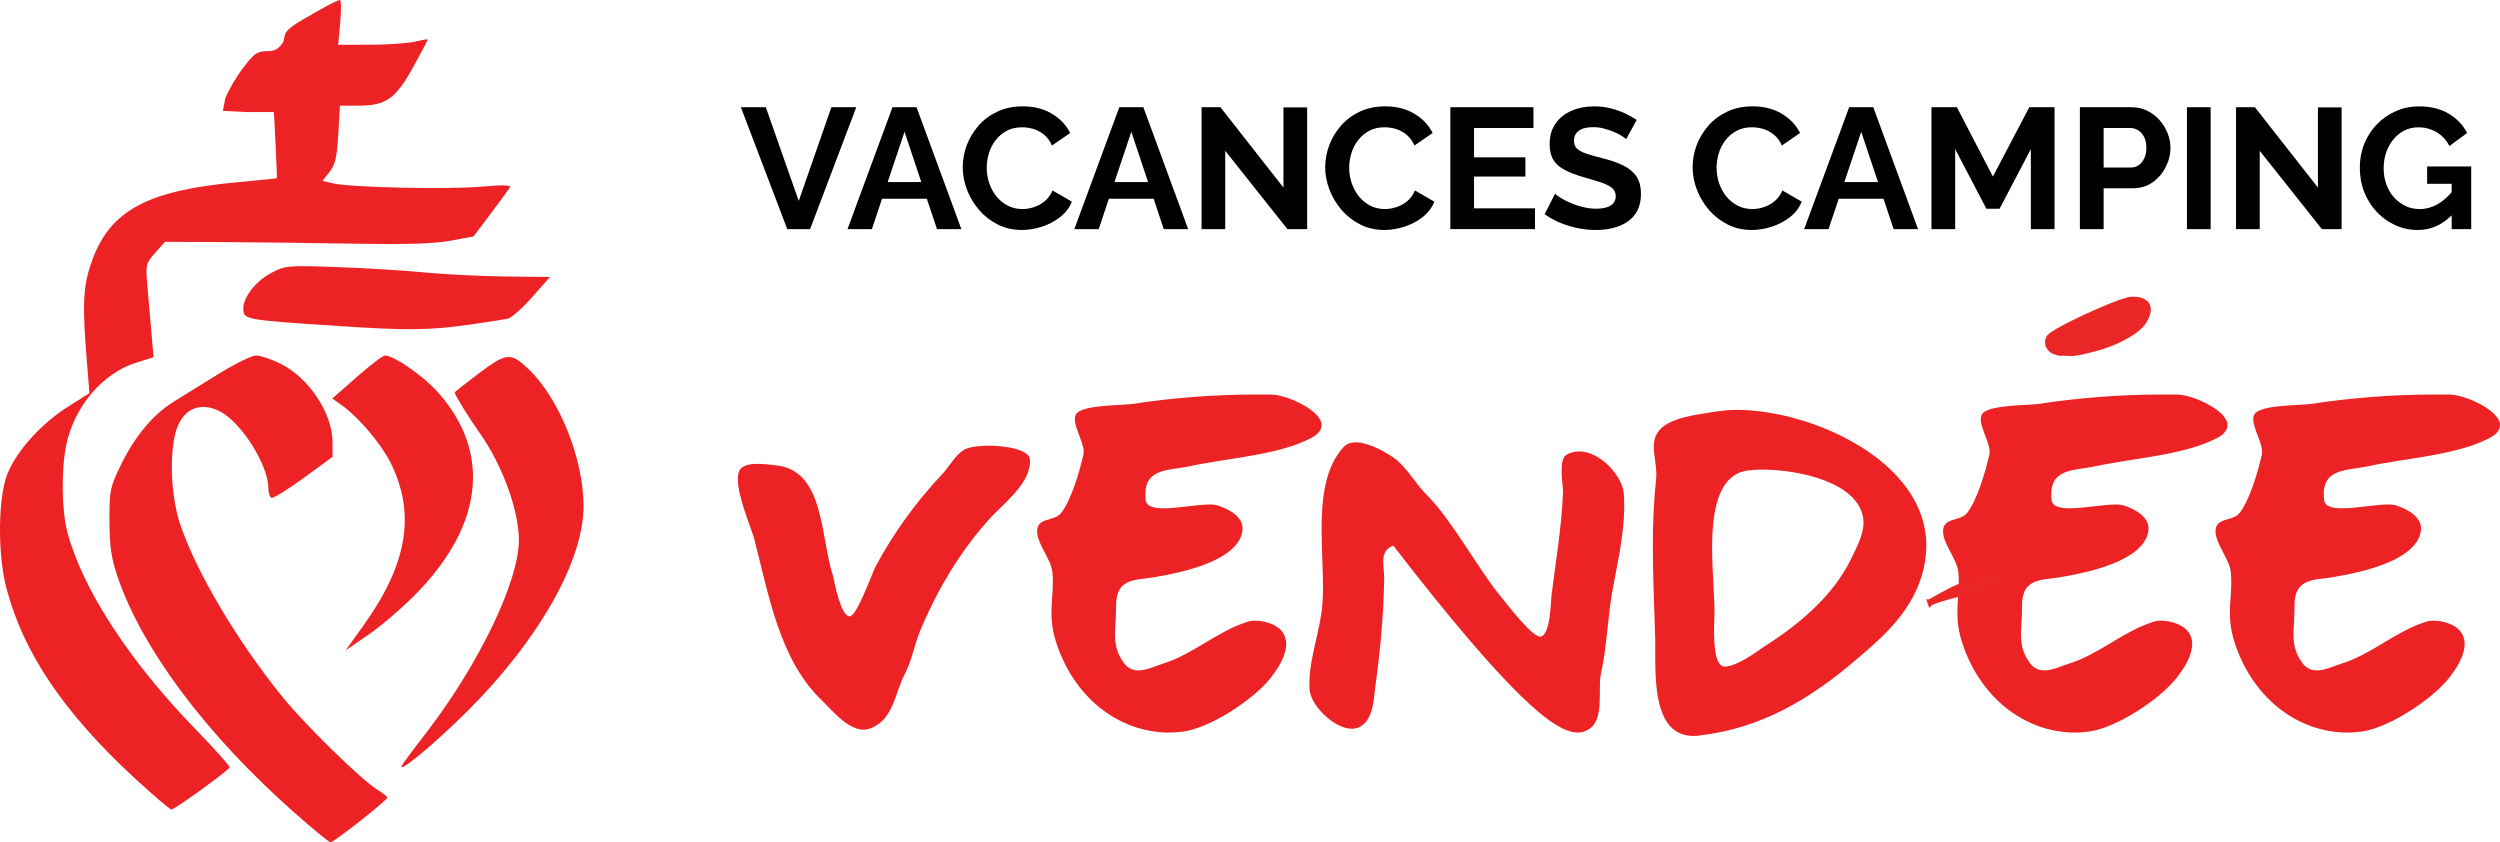 <?xml version="1.0" encoding="utf-8"?>
<!-- Generator: Adobe Illustrator 16.0.0, SVG Export Plug-In . SVG Version: 6.00 Build 0)  -->
<!DOCTYPE svg PUBLIC "-//W3C//DTD SVG 1.1//EN" "http://www.w3.org/Graphics/SVG/1.1/DTD/svg11.dtd">
<svg version="1.1" id="Calque_1" xmlns="http://www.w3.org/2000/svg" xmlns:xlink="http://www.w3.org/1999/xlink" x="0px" y="0px"
	 width="209.756px" height="70.668px" viewBox="0 0 209.756 70.668" enable-background="new 0 0 209.756 70.668"
	 xml:space="preserve">
<g>
	<g>
		<path fill="#ED2224" d="M24.675,68.162C17.247,61.592,11.832,54.329,9.81,48.23c-0.482-1.455-0.623-2.488-0.626-4.567
			c-0.003-2.554,0.046-2.788,0.988-4.712c1.177-2.4,2.695-4.201,4.459-5.287c0.707-0.435,2.392-1.477,3.746-2.315
			c1.353-0.839,2.755-1.523,3.113-1.523c0.359,0,1.285,0.313,2.056,0.696c2.377,1.182,4.345,4.149,4.356,6.577l0.007,1.227
			l-2.456,1.793c-1.35,0.986-2.562,1.727-2.694,1.646c-0.132-0.082-0.241-0.439-0.241-0.794c0-1.936-2.257-5.524-4.06-6.453
			c-1.764-0.909-3.292-0.128-3.771,1.932c-0.488,2.102-0.299,5.369,0.439,7.563c1.338,3.973,4.762,9.749,8.572,14.458
			c1.897,2.348,6.739,7.074,8.012,7.822c0.429,0.254,0.781,0.536,0.781,0.628c0,0.227-4.471,3.748-4.758,3.748
			C27.606,70.668,26.23,69.541,24.675,68.162z M11.244,65.238c-5.93-5.489-9.302-10.5-10.716-15.933
			c-0.742-2.847-0.694-7.589,0.096-9.551c0.781-1.938,2.844-4.221,5.089-5.636l1.791-1.127l-0.231-2.861
			c-0.378-4.673-0.301-6.157,0.426-8.197c1.52-4.269,4.628-5.953,12.258-6.648c1.779-0.162,3.25-0.312,3.27-0.333
			c0.018-0.022-0.028-1.279-0.104-2.795l-0.139-2.753h-2.242l-2.04-0.104l0.195-1.022c0.219-0.619,0.885-1.769,1.479-2.553
			c0.929-1.226,1.208-1.428,1.985-1.428c0.691,0,1.014-0.174,1.377-0.74c0.114-0.178,0.117-0.668,0.271-0.864
			c0.196-0.25,0.472-0.487,0.948-0.779C25.615,1.513,28.203,0,28.516,0c0.112-0.001,0.125,0.846,0.029,1.879L28.37,3.761
			l2.665-0.008c1.467-0.003,3.149-0.116,3.737-0.253c0.589-0.137,1.091-0.225,1.114-0.194c0.023,0.028-0.528,1.079-1.226,2.335
			c-1.486,2.674-2.274,3.224-4.626,3.224l-1.513,0.001l-0.137,2.398c-0.112,1.938-0.252,2.546-0.734,3.155l-0.597,0.758l0.898,0.21
			c1.461,0.341,9.58,0.522,12.398,0.276c1.772-0.156,2.554-0.141,2.443,0.046c-0.091,0.152-0.817,1.144-1.613,2.204l-1.447,1.926
			l-1.938,0.357c-1.378,0.255-3.691,0.327-8.001,0.251c-3.335-0.059-8.287-0.12-11.004-0.136l-4.94-0.025l-0.822,0.916
			c-0.797,0.89-0.817,0.976-0.657,2.822c0.091,1.046,0.244,2.813,0.339,3.926l0.174,2.022l-1.496,0.472
			c-2.781,0.873-5.153,3.673-5.825,6.875c-0.434,2.06-0.389,5.546,0.094,7.347c1.274,4.768,5.204,10.811,10.724,16.491
			c1.596,1.644,2.897,3.095,2.89,3.227c-0.008,0.19-4.199,3.24-4.866,3.542C14.311,67.968,12.888,66.76,11.244,65.238z
			 M33.837,64.033c0.222-0.315,1.104-1.485,1.959-2.598c4.417-5.754,7.749-12.693,7.74-16.121c-0.005-2.529-1.408-6.345-3.314-9.019
			c-0.835-1.173-2.073-3.18-2.073-3.363c0-0.048,0.92-0.777,2.045-1.62c2.299-1.727,2.652-1.759,4.117-0.377
			c2.602,2.453,4.659,7.566,4.65,11.555c-0.012,4.591-3.766,11.21-9.732,17.163C36.239,62.632,32.932,65.321,33.837,64.033z
			 M30.45,52.543c3.74-5.197,4.457-9.429,2.32-13.717c-0.805-1.615-2.718-3.862-4.136-4.857l-0.755-0.532l2.051-1.806
			c1.13-0.993,2.198-1.806,2.374-1.804c0.736,0.006,3.158,1.674,4.363,3.002c4.513,4.979,3.948,11.041-1.563,16.789
			c-1.157,1.206-3.006,2.816-4.11,3.576l-2.006,1.383L30.45,52.543z M28.581,27.366c-7.842-0.516-8.075-0.552-8.164-1.313
			c-0.115-0.987,0.975-2.445,2.372-3.171c1.167-0.605,1.373-0.622,5.523-0.473c2.371,0.085,5.646,0.286,7.277,0.448
			c1.63,0.161,4.673,0.313,6.761,0.339l3.797,0.045l-1.495,1.688c-0.821,0.929-1.741,1.743-2.044,1.81
			c-0.303,0.065-1.839,0.305-3.416,0.528C36.105,27.707,34.041,27.727,28.581,27.366z"/>
	</g>
	<g>
		<g>
			<path fill="#ED2224" d="M68.967,58.775c-3.57-3.409-4.453-8.825-5.697-13.599c-0.24-0.883-1.364-3.45-1.364-4.975
				c0-0.4,0.08-0.722,0.281-0.922c0.321-0.281,0.843-0.361,1.364-0.361s1.083,0.08,1.484,0.12c4.172,0.361,3.771,5.978,4.854,9.267
				c0.121,0.521,0.642,3.41,1.404,3.41c0.602,0,1.845-3.57,2.206-4.253c1.484-2.768,3.41-5.415,5.576-7.702
				c0.642-0.682,1.083-1.645,1.926-2.086c0.361-0.16,1.083-0.28,1.925-0.28c1.564,0,3.45,0.361,3.49,1.163
				c0.12,2.046-2.327,3.73-3.57,5.175c-2.287,2.567-4.132,5.656-5.456,8.745c-0.642,1.364-0.802,2.809-1.524,4.172
				c-0.762,1.484-0.923,3.731-2.808,4.453c-0.201,0.08-0.401,0.12-0.602,0.12C71.093,61.223,69.769,59.538,68.967,58.775z"/>
			<path fill="#ED2224" d="M88.5,53.521c-0.201-0.722-0.281-1.404-0.281-2.086c0-1.163,0.201-2.246,0.08-3.409
				c-0.08-1.084-1.284-2.367-1.284-3.45c0-1.204,1.444-0.803,2.006-1.524c0.842-1.043,1.564-3.49,1.885-4.935
				c0.161-0.762-0.722-2.086-0.722-2.928c0-0.241,0.04-0.401,0.2-0.563c0.762-0.642,3.41-0.602,4.533-0.722
				c3.45-0.521,6.9-0.803,10.47-0.803h1.244c1.284,0,4.252,1.324,4.252,2.567c0,0.361-0.241,0.763-0.882,1.084
				c-2.728,1.443-7.061,1.685-10.189,2.366c-1.845,0.401-3.971,0.12-3.69,2.809c0.04,0.562,0.682,0.722,1.524,0.722
				c1.203,0,2.808-0.321,3.851-0.321c0.321,0,0.602,0.041,0.802,0.121c1.003,0.36,2.166,1.043,1.925,2.206
				c-0.481,2.407-5.014,3.37-7.14,3.73c-0.883,0.201-2.167,0.12-2.849,0.723c-0.602,0.521-0.602,1.283-0.602,2.246
				c0,0.441-0.08,1.364-0.08,1.806c0,0.842,0.12,1.645,0.762,2.486c0.321,0.441,0.762,0.603,1.203,0.603
				c0.722,0,1.484-0.401,2.046-0.563c2.567-0.802,4.453-2.647,7.021-3.489c0.201-0.081,0.441-0.121,0.722-0.121
				c0.802,0,1.885,0.321,2.327,1.003c0.2,0.281,0.281,0.603,0.281,0.963c0,0.883-0.602,1.886-0.963,2.367
				c-1.284,2.006-5.295,4.653-7.702,4.975c-0.401,0.04-0.762,0.08-1.164,0.08C93.875,61.464,89.944,58.495,88.5,53.521z"/>
			<path fill="#ED2224" d="M116.899,45.778c-0.682,0.241-0.842,0.763-0.842,1.364c0,0.441,0.08,0.923,0.08,1.323
				c-0.04,3.17-0.361,6.419-0.802,9.588c-0.08,1.043-0.321,2.768-1.564,3.049c-0.121,0.04-0.241,0.04-0.361,0.04
				c-1.484,0-3.45-1.966-3.53-3.289c-0.161-2.046,0.722-4.453,1.003-6.499c0.08-0.642,0.12-1.364,0.12-2.086
				c0-1.524-0.12-3.209-0.12-4.854c0-2.688,0.321-5.256,1.845-6.9c0.241-0.28,0.602-0.401,1.003-0.401
				c1.123,0,2.567,0.843,3.249,1.324c1.083,0.802,1.766,2.126,2.728,3.089c2.046,2.006,4.413,6.378,6.259,8.585
				c0.441,0.521,2.728,3.57,3.369,3.289c0.763-0.361,0.763-2.768,0.843-3.49c0.361-2.848,0.843-5.696,0.963-8.585
				c0-0.4-0.12-1.163-0.12-1.845c0-0.562,0.08-1.083,0.36-1.284c0.361-0.24,0.723-0.32,1.123-0.32c1.726,0,3.53,1.966,3.731,3.449
				c0.04,0.401,0.04,0.763,0.04,1.164c0,2.567-0.683,5.215-1.083,7.622c-0.321,2.126-0.401,4.332-0.883,6.458
				c-0.241,1.324,0.28,3.65-0.883,4.533c-0.28,0.2-0.602,0.361-1.043,0.361C130.417,61.464,126.647,58.375,116.899,45.778z"/>
			<path fill="#ED2224" d="M138.878,55.045v-1.404c-0.08-2.607-0.201-5.255-0.201-7.902c0-1.886,0.081-3.771,0.281-5.616
				c0.08-0.802-0.2-1.805-0.2-2.647c0-0.441,0.08-0.803,0.28-1.123c0.803-1.364,3.49-1.564,4.813-1.806
				c0.563-0.08,1.204-0.16,1.846-0.16c6.298,0,15.926,4.292,15.926,11.393c0,0.642-0.08,1.324-0.24,2.006
				c-0.843,3.37-3.17,5.456-5.576,7.502c-3.972,3.409-8.063,5.816-13.198,6.418c-0.16,0.04-0.361,0.04-0.521,0.04
				C139.039,61.744,138.878,57.894,138.878,55.045z M143.852,51.395c0,0.281-0.04,0.843-0.04,1.484c0,1.364,0.121,3.089,0.923,3.049
				c1.003-0.04,2.487-1.123,3.29-1.685c2.808-1.766,5.776-4.213,7.301-7.382c0.481-1.003,1.163-2.206,1.003-3.369
				c-0.441-3.049-5.456-4.092-8.465-4.092c-0.481,0-0.923,0.04-1.283,0.08c-2.447,0.401-2.929,3.41-2.929,6.499
				C143.652,47.984,143.852,50.03,143.852,51.395z"/>
			<path fill="#ED2224" d="M164.509,53.521c-0.2-0.722-0.28-1.404-0.28-2.086c0-1.163,0.2-2.246,0.08-3.409
				c-0.08-1.084-1.284-2.367-1.284-3.45c0-1.204,1.444-0.803,2.006-1.524c0.843-1.043,1.564-3.49,1.886-4.935
				c0.16-0.762-0.723-2.086-0.723-2.928c0-0.241,0.04-0.401,0.201-0.563c0.762-0.642,3.409-0.602,4.533-0.722
				c3.449-0.521,6.899-0.803,10.47-0.803h1.243c1.284,0,4.253,1.324,4.253,2.567c0,0.361-0.241,0.763-0.883,1.084
				c-2.728,1.443-7.061,1.685-10.189,2.366c-1.845,0.401-3.972,0.12-3.69,2.809c0.04,0.562,0.682,0.722,1.524,0.722
				c1.203,0,2.808-0.321,3.851-0.321c0.321,0,0.603,0.041,0.803,0.121c1.003,0.36,2.166,1.043,1.926,2.206
				c-0.481,2.407-5.015,3.37-7.141,3.73c-0.883,0.201-2.166,0.12-2.849,0.723c-0.602,0.521-0.602,1.283-0.602,2.246
				c0,0.441-0.08,1.364-0.08,1.806c0,0.842,0.12,1.645,0.762,2.486c0.321,0.441,0.763,0.603,1.204,0.603
				c0.722,0,1.484-0.401,2.046-0.563c2.567-0.802,4.452-2.647,7.02-3.489c0.201-0.081,0.441-0.121,0.723-0.121
				c0.802,0,1.885,0.321,2.326,1.003c0.201,0.281,0.281,0.603,0.281,0.963c0,0.883-0.602,1.886-0.963,2.367
				c-1.284,2.006-5.295,4.653-7.702,4.975c-0.401,0.04-0.762,0.08-1.163,0.08C169.885,61.464,165.954,58.495,164.509,53.521z"/>
			<path fill="#ED2224" d="M187.372,53.521c-0.2-0.722-0.28-1.404-0.28-2.086c0-1.163,0.2-2.246,0.08-3.409
				c-0.08-1.084-1.284-2.367-1.284-3.45c0-1.204,1.444-0.803,2.006-1.524c0.843-1.043,1.564-3.49,1.886-4.935
				c0.16-0.762-0.723-2.086-0.723-2.928c0-0.241,0.04-0.401,0.201-0.563c0.762-0.642,3.409-0.602,4.533-0.722
				c3.449-0.521,6.899-0.803,10.47-0.803h1.243c1.284,0,4.253,1.324,4.253,2.567c0,0.361-0.241,0.763-0.883,1.084
				c-2.728,1.443-7.061,1.685-10.189,2.366c-1.846,0.401-3.972,0.12-3.69,2.809c0.04,0.562,0.682,0.722,1.524,0.722
				c1.203,0,2.808-0.321,3.851-0.321c0.321,0,0.603,0.041,0.803,0.121c1.003,0.36,2.166,1.043,1.926,2.206
				c-0.481,2.407-5.015,3.37-7.141,3.73c-0.883,0.201-2.166,0.12-2.849,0.723c-0.602,0.521-0.602,1.283-0.602,2.246
				c0,0.441-0.08,1.364-0.08,1.806c0,0.842,0.12,1.645,0.762,2.486c0.321,0.441,0.763,0.603,1.204,0.603
				c0.722,0,1.484-0.401,2.046-0.563c2.567-0.802,4.452-2.647,7.02-3.489c0.201-0.081,0.441-0.121,0.723-0.121
				c0.802,0,1.885,0.321,2.326,1.003c0.201,0.281,0.281,0.603,0.281,0.963c0,0.883-0.602,1.886-0.963,2.367
				c-1.283,2.006-5.295,4.653-7.702,4.975c-0.401,0.04-0.762,0.08-1.163,0.08C192.748,61.464,188.816,58.495,187.372,53.521z"/>
		</g>
		<g>
			<path d="M64.253,8.996l2.765,7.865l2.737-7.865h2.089l-3.875,10.228h-1.917l-3.89-10.228H64.253z"/>
			<path d="M74.883,8.996H76.9l3.761,10.228h-2.046l-0.851-2.549h-3.756l-0.854,2.549h-2.046L74.883,8.996z M77.298,15.276
				l-1.406-4.22l-1.414,4.22H77.298z"/>
			<path d="M80.775,14.024c0-0.624,0.113-1.236,0.337-1.838c0.228-0.6,0.555-1.148,0.989-1.643c0.431-0.495,0.959-0.888,1.584-1.179
				c0.624-0.296,1.335-0.441,2.132-0.441c0.941,0,1.754,0.208,2.441,0.619c0.686,0.412,1.199,0.952,1.535,1.614l-1.528,1.051
				c-0.173-0.383-0.399-0.688-0.677-0.916c-0.28-0.221-0.576-0.384-0.894-0.477c-0.316-0.087-0.629-0.135-0.936-0.135
				c-0.5,0-0.936,0.101-1.304,0.303c-0.37,0.2-0.68,0.468-0.93,0.792c-0.25,0.328-0.434,0.692-0.554,1.095
				c-0.12,0.403-0.18,0.807-0.18,1.213c0,0.447,0.071,0.882,0.217,1.303c0.143,0.417,0.346,0.785,0.61,1.108
				c0.266,0.324,0.582,0.575,0.951,0.768c0.371,0.184,0.777,0.278,1.218,0.278c0.317,0,0.639-0.054,0.965-0.161
				c0.328-0.104,0.629-0.271,0.907-0.502c0.279-0.23,0.496-0.529,0.647-0.896l1.63,0.939c-0.203,0.507-0.532,0.938-0.989,1.297
				c-0.455,0.354-0.966,0.622-1.531,0.805c-0.569,0.184-1.13,0.274-1.688,0.274c-0.73,0-1.397-0.153-2.002-0.454
				c-0.604-0.305-1.126-0.704-1.564-1.21c-0.435-0.507-0.777-1.07-1.023-1.699C80.897,15.303,80.775,14.667,80.775,14.024z"/>
			<path d="M93.913,8.996h2.017l3.76,10.228h-2.047l-0.849-2.549h-3.757l-0.852,2.549h-2.046L93.913,8.996z M96.328,15.276
				l-1.407-4.22l-1.414,4.22H96.328z"/>
			<path d="M102.8,12.654v6.569h-1.986V8.996h1.584l5.287,6.742V9.01h1.989v10.214h-1.657L102.8,12.654z"/>
			<path d="M111.187,14.024c0-0.624,0.115-1.236,0.338-1.838c0.226-0.6,0.554-1.148,0.987-1.643c0.433-0.495,0.96-0.888,1.584-1.179
				c0.625-0.296,1.334-0.441,2.131-0.441c0.942,0,1.756,0.208,2.442,0.619c0.687,0.412,1.196,0.952,1.535,1.614l-1.526,1.051
				c-0.175-0.383-0.4-0.688-0.679-0.916c-0.277-0.221-0.575-0.384-0.89-0.477c-0.318-0.087-0.631-0.135-0.941-0.135
				c-0.497,0-0.932,0.101-1.302,0.303c-0.371,0.2-0.68,0.468-0.929,0.792c-0.251,0.328-0.436,0.692-0.556,1.095
				c-0.119,0.403-0.18,0.807-0.18,1.213c0,0.447,0.073,0.882,0.217,1.303c0.145,0.417,0.349,0.785,0.613,1.108
				c0.261,0.324,0.581,0.575,0.951,0.768c0.37,0.184,0.773,0.278,1.216,0.278c0.317,0,0.64-0.054,0.967-0.161
				c0.324-0.104,0.628-0.271,0.907-0.502c0.279-0.23,0.492-0.529,0.648-0.896l1.627,0.939c-0.2,0.507-0.531,0.938-0.986,1.297
				c-0.456,0.354-0.966,0.622-1.534,0.805c-0.565,0.184-1.128,0.274-1.685,0.274c-0.732,0-1.397-0.153-2.003-0.454
				c-0.605-0.305-1.124-0.704-1.563-1.21c-0.438-0.507-0.779-1.07-1.022-1.699C111.308,15.303,111.187,14.667,111.187,14.024z"/>
			<path d="M128.79,17.481v1.742h-7.104V8.996h6.974v1.742h-4.985V13.2h4.309v1.614h-4.309v2.667H128.79z"/>
			<path d="M136.44,11.676c-0.068-0.067-0.192-0.16-0.37-0.272c-0.177-0.116-0.394-0.227-0.648-0.332
				c-0.253-0.104-0.529-0.202-0.828-0.282c-0.298-0.08-0.598-0.122-0.906-0.122c-0.536,0-0.944,0.1-1.217,0.301
				c-0.275,0.203-0.412,0.483-0.412,0.845c0,0.278,0.091,0.5,0.261,0.661c0.174,0.163,0.432,0.299,0.777,0.415
				s0.779,0.238,1.295,0.373c0.672,0.161,1.258,0.358,1.754,0.595c0.491,0.234,0.87,0.541,1.14,0.918
				c0.261,0.376,0.394,0.877,0.394,1.499c0,0.545-0.102,1.009-0.303,1.396c-0.202,0.386-0.48,0.701-0.836,0.938
				c-0.354,0.24-0.761,0.415-1.211,0.524c-0.451,0.11-0.932,0.165-1.441,0.165c-0.508,0-1.018-0.055-1.525-0.158
				c-0.51-0.107-0.999-0.259-1.474-0.453c-0.467-0.198-0.899-0.435-1.293-0.714l0.877-1.715c0.088,0.086,0.243,0.197,0.461,0.337
				c0.223,0.14,0.49,0.281,0.809,0.417c0.316,0.142,0.663,0.26,1.038,0.354c0.372,0.094,0.754,0.146,1.14,0.146
				c0.536,0,0.941-0.091,1.223-0.272c0.277-0.177,0.417-0.437,0.417-0.768c0-0.305-0.11-0.545-0.33-0.719
				c-0.22-0.171-0.529-0.321-0.922-0.453c-0.392-0.126-0.86-0.27-1.4-0.421c-0.643-0.181-1.179-0.386-1.611-0.611
				c-0.433-0.224-0.755-0.51-0.966-0.853c-0.21-0.344-0.315-0.774-0.315-1.29c0-0.699,0.161-1.28,0.494-1.758
				c0.332-0.476,0.782-0.834,1.349-1.074c0.568-0.245,1.196-0.368,1.887-0.368c0.48,0,0.934,0.05,1.36,0.159
				c0.429,0.104,0.83,0.247,1.203,0.416c0.375,0.175,0.712,0.364,1.012,0.563L136.44,11.676z"/>
			<path d="M142.014,14.024c0-0.624,0.113-1.236,0.338-1.838c0.223-0.6,0.556-1.148,0.987-1.643c0.429-0.495,0.96-0.888,1.583-1.179
				c0.627-0.296,1.334-0.441,2.133-0.441c0.941,0,1.754,0.208,2.442,0.619c0.686,0.412,1.198,0.952,1.535,1.614l-1.527,1.051
				c-0.172-0.383-0.399-0.688-0.68-0.916c-0.278-0.221-0.575-0.384-0.894-0.477c-0.316-0.087-0.629-0.135-0.936-0.135
				c-0.497,0-0.933,0.101-1.305,0.303c-0.366,0.2-0.677,0.468-0.928,0.792c-0.249,0.328-0.435,0.692-0.554,1.095
				c-0.121,0.403-0.181,0.807-0.181,1.213c0,0.447,0.073,0.882,0.213,1.303c0.146,0.417,0.351,0.785,0.613,1.108
				c0.268,0.324,0.585,0.575,0.953,0.768c0.372,0.184,0.774,0.278,1.22,0.278c0.315,0,0.634-0.054,0.963-0.161
				c0.326-0.104,0.626-0.271,0.906-0.502c0.278-0.23,0.497-0.529,0.651-0.896l1.624,0.939c-0.2,0.507-0.532,0.938-0.985,1.297
				c-0.458,0.354-0.969,0.622-1.53,0.805c-0.568,0.184-1.134,0.274-1.689,0.274c-0.73,0-1.397-0.153-2.002-0.454
				c-0.604-0.305-1.125-0.704-1.563-1.21c-0.438-0.507-0.779-1.07-1.022-1.699C142.135,15.303,142.014,14.667,142.014,14.024z"/>
			<path d="M155.151,8.996h2.021l3.757,10.228h-2.049l-0.85-2.549h-3.755l-0.857,2.549h-2.043L155.151,8.996z M157.569,15.276
				l-1.408-4.22l-1.414,4.22H157.569z"/>
			<path d="M170.393,19.224V12.51l-2.623,5.001h-1.109l-2.617-5.001v6.714h-1.99V8.996h2.133l3.022,5.818l3.054-5.818h2.119v10.228
				H170.393z"/>
			<path d="M174.508,19.224V8.996h4.339c0.473,0,0.904,0.098,1.296,0.287c0.394,0.193,0.739,0.454,1.033,0.778
				c0.292,0.328,0.519,0.692,0.683,1.096c0.165,0.404,0.246,0.814,0.246,1.239c0,0.576-0.136,1.122-0.405,1.642
				c-0.27,0.518-0.637,0.942-1.108,1.271c-0.471,0.324-1.026,0.487-1.671,0.487H176.5v3.428H174.508z M176.5,14.054h2.304
				c0.241,0,0.457-0.068,0.648-0.204c0.194-0.132,0.346-0.331,0.465-0.584c0.112-0.251,0.17-0.542,0.17-0.869
				c0-0.354-0.063-0.656-0.194-0.908c-0.13-0.248-0.295-0.436-0.502-0.563c-0.205-0.124-0.432-0.188-0.67-0.188H176.5V14.054z"/>
			<path d="M183.489,19.224V8.996h1.989v10.228H183.489z"/>
			<path d="M189.596,12.654v6.569h-1.988V8.996h1.583l5.289,6.742V9.01h1.986v10.214h-1.654L189.596,12.654z"/>
			<path d="M202.848,19.297c-0.666,0-1.289-0.134-1.877-0.401c-0.592-0.271-1.112-0.645-1.56-1.12
				c-0.446-0.474-0.794-1.028-1.045-1.661s-0.372-1.322-0.372-2.061c0-0.7,0.121-1.364,0.372-1.981
				c0.251-0.621,0.602-1.165,1.05-1.634c0.453-0.474,0.984-0.841,1.589-1.108c0.604-0.271,1.263-0.406,1.97-0.406
				c0.964,0,1.787,0.204,2.473,0.61c0.688,0.41,1.203,0.952,1.551,1.623l-1.486,1.094c-0.26-0.506-0.617-0.897-1.087-1.167
				c-0.465-0.269-0.972-0.403-1.517-0.403c-0.433,0-0.829,0.093-1.186,0.273c-0.354,0.185-0.663,0.432-0.92,0.752
				c-0.262,0.315-0.458,0.682-0.597,1.092c-0.14,0.413-0.211,0.853-0.211,1.313c0,0.491,0.074,0.939,0.222,1.354
				c0.151,0.414,0.359,0.775,0.635,1.08c0.273,0.309,0.593,0.55,0.961,0.729c0.364,0.178,0.764,0.267,1.209,0.267
				c0.518,0,1.014-0.135,1.495-0.403c0.469-0.27,0.914-0.665,1.332-1.185v1.962C204.989,18.837,203.994,19.297,202.848,19.297z
				 M205.702,15.422h-2.06v-1.455h3.699v5.257h-1.64V15.422z"/>
		</g>
		<path fill="#EB2627" d="M171.696,28.273c0-0.564,5.854-3.154,6.642-3.265c0,0,0.225-0.113,0.563-0.113
			c0.337,0,0.789,0,1.238,0.337c0,0,0.788,0.563-0.112,1.915c-0.675,1.012-2.702,1.911-3.942,2.25
			c-0.898,0.228-1.912,0.566-2.7,0.451c-0.227,0-0.452,0-0.565,0c-0.224,0-0.336-0.111-0.45-0.111
			c-0.336-0.112-0.562-0.34-0.673-0.563c0,0-0.113-0.115-0.113-0.45C171.583,28.609,171.583,28.498,171.696,28.273z"/>
		<path fill="#EB2627" d="M161.86,51.001l0.244-0.237c1.676-0.725,5.757-1.442,5.757-1.442l0.959-0.241l-0.722-0.478
			c-1.68-1.199-5.758,1.437-6.238,1.681h-0.241L161.86,51.001z"/>
	</g>
</g>
</svg>
